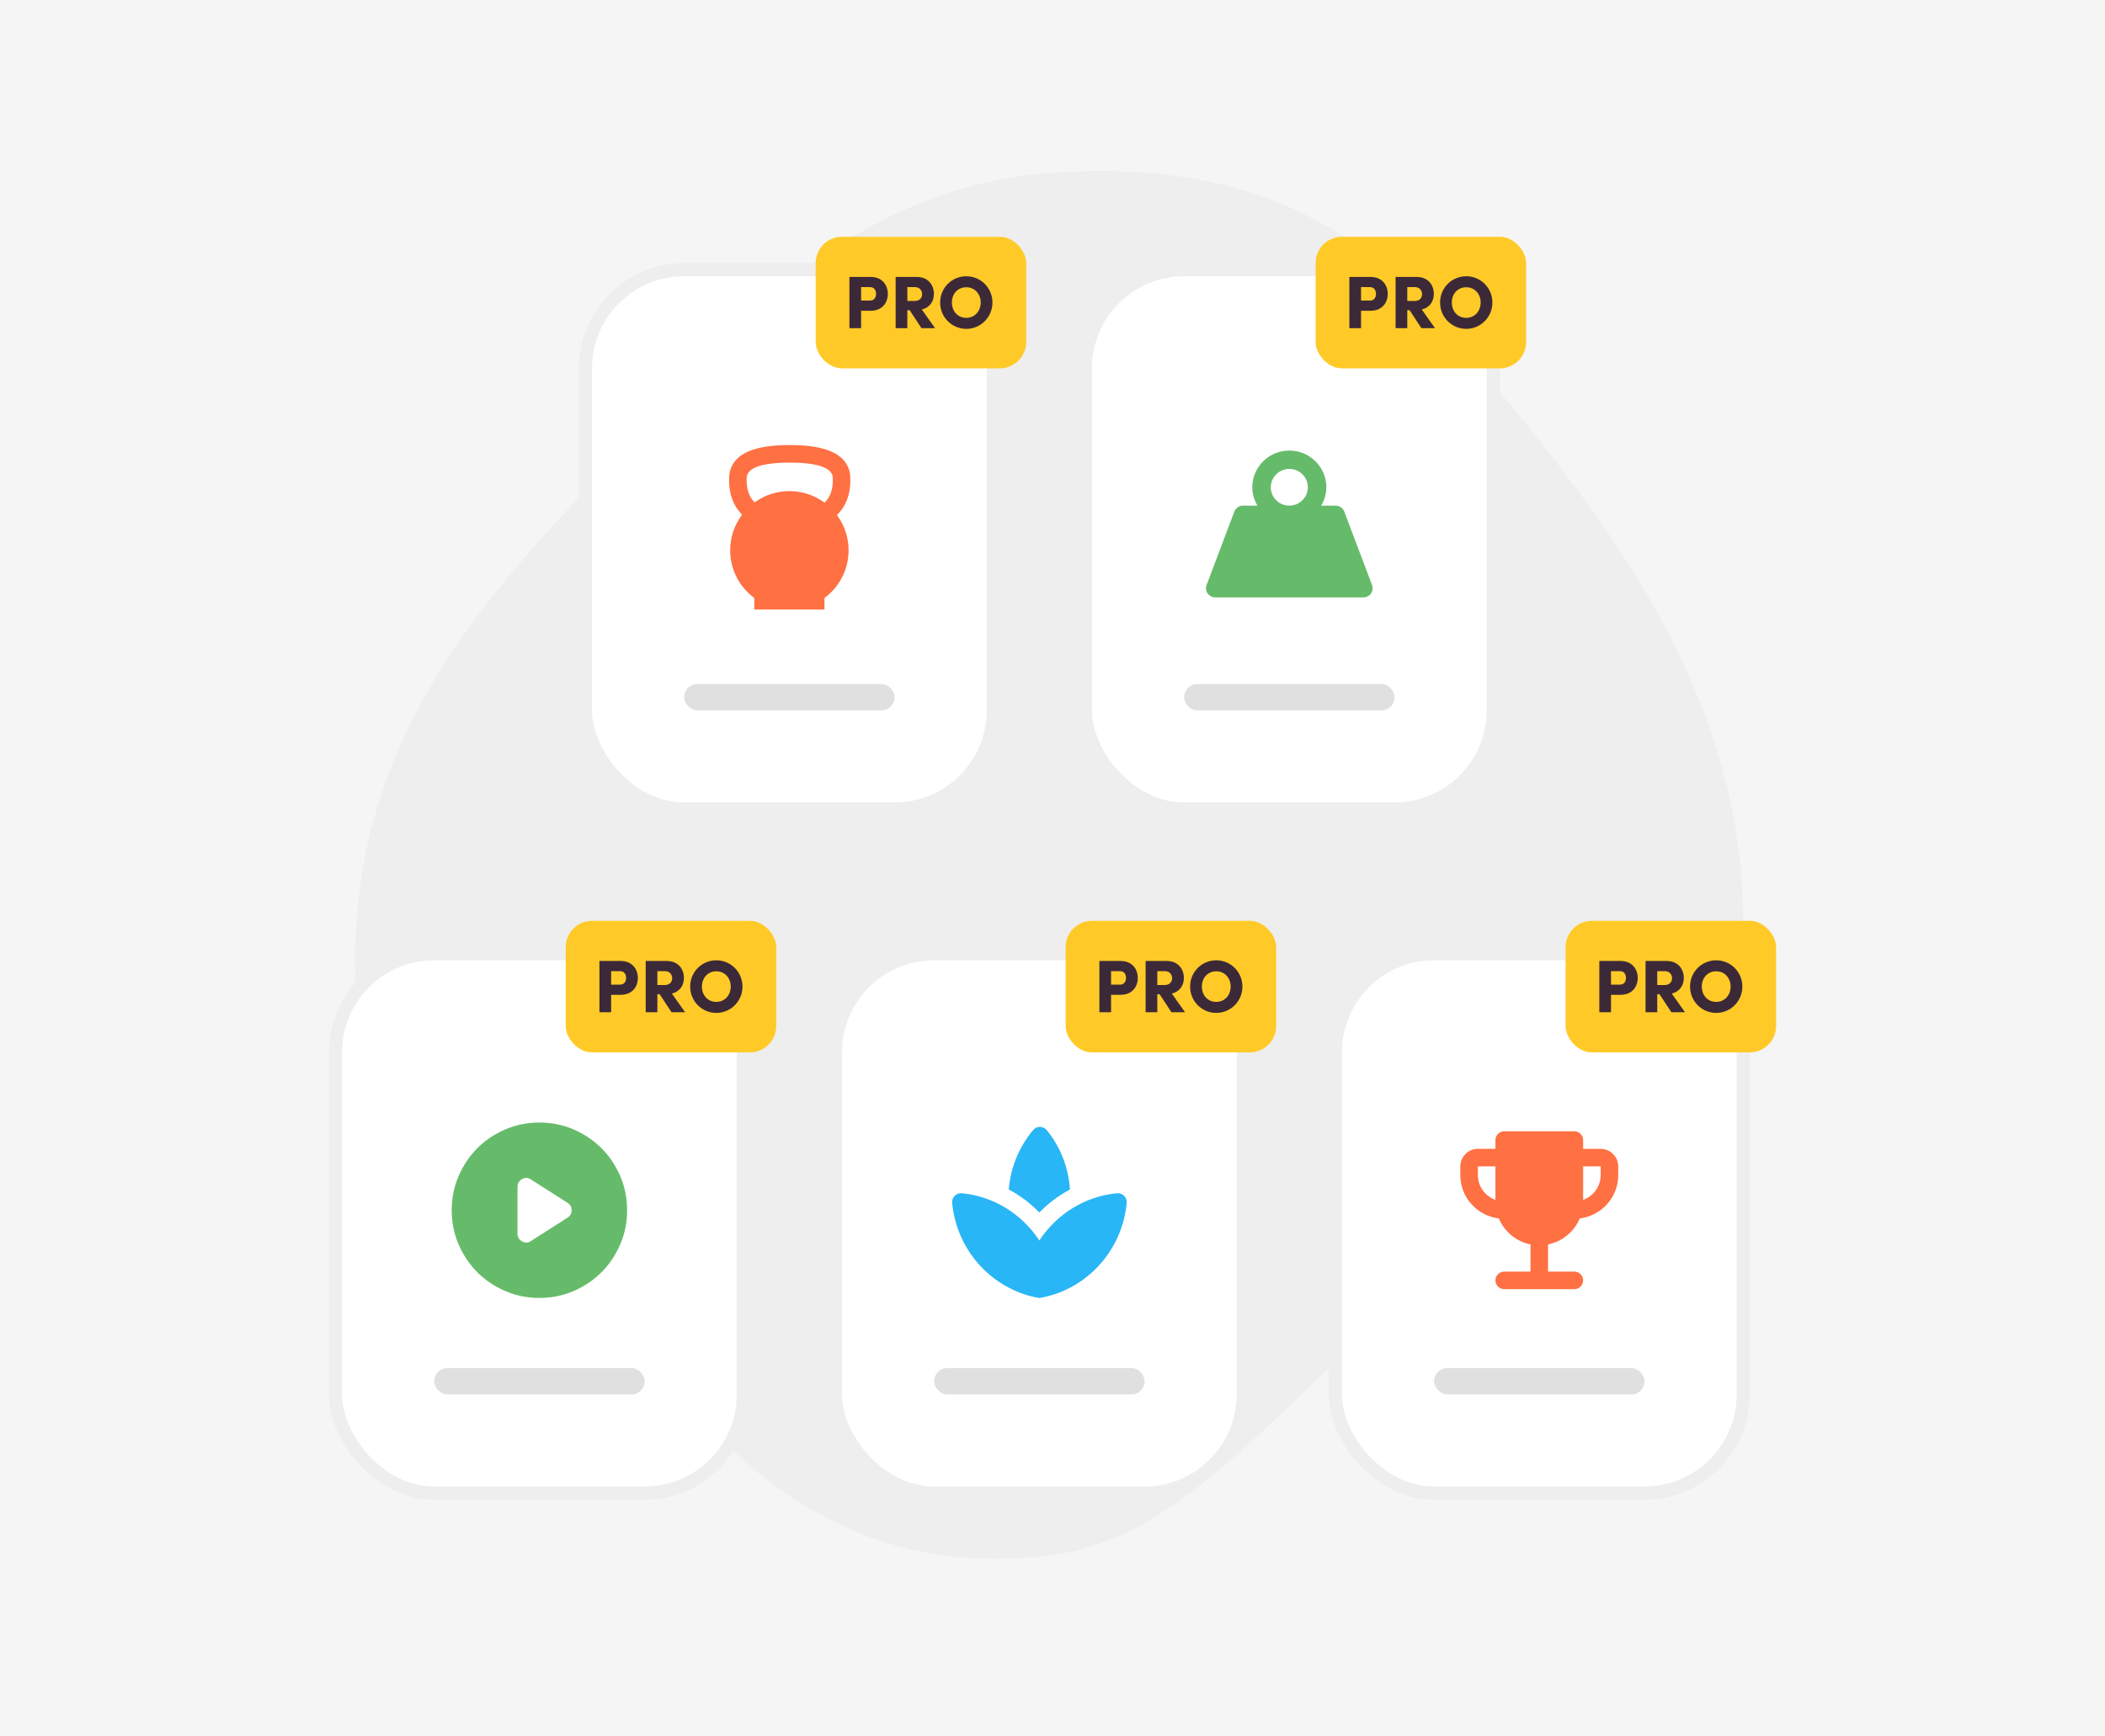 <?xml version="1.0"?>
<svg xmlns="http://www.w3.org/2000/svg" width="320" height="264" viewBox="0 0 320 264" fill="none">
<rect width="320" height="264" fill="#F5F5F5"/>
<path fill-rule="evenodd" clip-rule="evenodd" d="M160.718 26.206C181.542 24.946 202.185 29.098 219.295 49.311C240.356 74.191 268.956 105.92 264.545 148.86C260.077 192.354 224.588 186.703 201.881 208.158C188.443 220.856 176.039 234.112 160.718 236.308C143.603 238.76 127.079 234.934 111.973 221.042C88.902 199.822 55.521 193.372 54.049 148.86C52.582 104.5 84.515 81.053 106.168 56.155C122.62 37.237 140.866 27.407 160.718 26.206Z" fill="#EEEEEE"/>
<rect x="89" y="41" width="62" height="82" rx="15" fill="white" stroke="#EEEEEE" stroke-width="2"/>
<path fill-rule="evenodd" clip-rule="evenodd" d="M120.098 70.334V70.334C120.083 70.334 120.068 70.334 120.052 70.334C120.037 70.334 120.021 70.334 120.006 70.334V70.334C119.631 70.334 119.273 70.34 118.933 70.353L118.691 70.363L118.455 70.375C118.26 70.386 118.072 70.399 117.89 70.414L117.674 70.433C114.838 70.701 113.559 71.497 113.509 72.624C113.434 74.281 113.835 75.5 114.716 76.381C116.2 75.303 118.026 74.667 120 74.667C122.001 74.667 123.85 75.32 125.344 76.425C126.256 75.54 126.671 74.309 126.596 72.624C126.545 71.497 125.266 70.701 122.43 70.433L122.214 70.414C122.032 70.399 121.844 70.386 121.65 70.375L121.413 70.363L121.171 70.353C120.831 70.34 120.473 70.334 120.098 70.334ZM120.104 67.667L120.145 67.667C122.835 67.672 124.915 67.993 126.413 68.667C128.168 69.456 129.182 70.775 129.26 72.504C129.368 74.91 128.691 76.879 127.232 78.309C128.343 79.806 129 81.66 129 83.667C129 86.641 127.557 89.279 125.333 90.917V92.667H120H114.667V90.917C112.443 89.279 111 86.641 111 83.667C111 81.633 111.675 79.757 112.812 78.25C111.395 76.825 110.738 74.877 110.845 72.504C110.922 70.775 111.937 69.456 113.691 68.667C115.189 67.993 117.269 67.672 119.959 67.667L120 67.667H120.104ZM120 77.334C123.498 77.334 126.333 80.169 126.333 83.667C126.333 87.165 123.498 90 120 90C116.502 90 113.667 87.165 113.667 83.667C113.667 80.169 116.502 77.334 120 77.334Z" fill="#FF7043"/>
<rect x="104" y="104" width="32" height="4" rx="2" fill="#E0E0E0"/>
<rect x="124" y="36" width="32" height="20" rx="4" fill="#FFCA28"/>
<path d="M132.341 42.102H129.127V49.898H130.904V47.25H132.341C134.151 47.25 134.966 45.983 134.966 44.682C134.966 43.392 134.151 42.102 132.341 42.102ZM132.261 45.7H130.904V43.652H132.273C132.929 43.652 133.178 44.184 133.178 44.682C133.178 45.18 132.929 45.7 132.261 45.7Z" fill="#3C2938"/>
<path d="M140.081 49.898H142.152L140.138 47.058C141.394 46.741 141.971 45.779 141.971 44.682C141.971 43.392 141.156 42.102 139.346 42.102H136.155V49.898H137.932V47.16H138.282L140.081 49.898ZM137.932 43.652H139.108C139.833 43.652 140.183 44.206 140.183 44.727C140.183 45.248 139.844 45.757 139.063 45.757H137.932V43.652Z" fill="#3C2938"/>
<path d="M146.901 50C149.096 50 150.873 48.201 150.873 45.994C150.873 43.788 149.096 42 146.901 42C144.672 42 142.918 43.788 142.918 45.994C142.918 48.201 144.672 50 146.901 50ZM146.89 48.325C145.577 48.325 144.706 47.296 144.706 45.994C144.706 44.693 145.577 43.675 146.89 43.675C148.191 43.675 149.085 44.693 149.085 45.994C149.085 47.296 148.191 48.325 146.89 48.325Z" fill="#3C2938"/>
<rect x="165" y="41" width="62" height="82" rx="15" fill="white" stroke="#EEEEEE" stroke-width="2"/>
<path d="M208.578 88.948L204.356 77.781C204.255 77.515 204.075 77.286 203.839 77.124C203.603 76.962 203.324 76.875 203.037 76.875H200.846C201.353 76.03 201.624 75.067 201.63 74.083C201.63 71.004 199.103 68.5 196 68.5C192.897 68.5 190.37 71.004 190.37 74.083C190.37 75.105 190.669 76.05 191.154 76.875H188.963C188.376 76.875 187.851 77.237 187.644 77.781L183.422 88.948C183.364 89.105 183.334 89.27 183.333 89.438C183.333 89.808 183.482 90.163 183.746 90.424C184.01 90.686 184.368 90.833 184.741 90.833H207.259C207.633 90.833 207.991 90.686 208.254 90.424C208.518 90.163 208.667 89.808 208.667 89.438C208.667 89.27 208.637 89.104 208.578 88.948ZM193.185 74.083C193.185 72.545 194.446 71.292 196 71.292C197.554 71.292 198.815 72.545 198.815 74.083C198.815 75.621 197.554 76.875 196 76.875C194.446 76.875 193.185 75.621 193.185 74.083Z" fill="#66BB6A"/>
<rect x="180" y="104" width="32" height="4" rx="2" fill="#E0E0E0"/>
<rect x="200" y="36" width="32" height="20" rx="4" fill="#FFCA28"/>
<path d="M208.341 42.102H205.127V49.898H206.904V47.25H208.341C210.151 47.25 210.966 45.983 210.966 44.682C210.966 43.392 210.151 42.102 208.341 42.102ZM208.261 45.7H206.904V43.652H208.273C208.929 43.652 209.178 44.184 209.178 44.682C209.178 45.18 208.929 45.7 208.261 45.7Z" fill="#3C2938"/>
<path d="M216.081 49.898H218.152L216.138 47.058C217.394 46.741 217.971 45.779 217.971 44.682C217.971 43.392 217.156 42.102 215.346 42.102H212.155V49.898H213.932V47.16H214.282L216.081 49.898ZM213.932 43.652H215.108C215.833 43.652 216.183 44.206 216.183 44.727C216.183 45.248 215.844 45.757 215.063 45.757H213.932V43.652Z" fill="#3C2938"/>
<path d="M222.901 50C225.096 50 226.873 48.201 226.873 45.994C226.873 43.788 225.096 42 222.901 42C220.672 42 218.918 43.788 218.918 45.994C218.918 48.201 220.672 50 222.901 50ZM222.89 48.325C221.577 48.325 220.706 47.296 220.706 45.994C220.706 44.693 221.577 43.675 222.89 43.675C224.191 43.675 225.085 44.693 225.085 45.994C225.085 47.296 224.191 48.325 222.89 48.325Z" fill="#3C2938"/>
<rect x="127" y="145" width="62" height="82" rx="15" fill="white" stroke="#EEEEEE" stroke-width="2"/>
<rect x="142" y="208" width="32" height="4" rx="2" fill="#E0E0E0"/>
<rect x="162" y="140" width="32" height="20" rx="4" fill="#FFCA28"/>
<path d="M170.341 146.102H167.127V153.898H168.904V151.25H170.341C172.151 151.25 172.966 149.983 172.966 148.682C172.966 147.392 172.151 146.102 170.341 146.102ZM170.261 149.7H168.904V147.652H170.273C170.929 147.652 171.178 148.184 171.178 148.682C171.178 149.18 170.929 149.7 170.261 149.7Z" fill="#3C2938"/>
<path d="M178.081 153.898H180.152L178.138 151.058C179.394 150.741 179.971 149.779 179.971 148.682C179.971 147.392 179.156 146.102 177.346 146.102H174.155V153.898H175.932V151.16H176.282L178.081 153.898ZM175.932 147.652H177.108C177.833 147.652 178.183 148.207 178.183 148.727C178.183 149.248 177.844 149.757 177.063 149.757H175.932V147.652Z" fill="#3C2938"/>
<path d="M184.901 154C187.096 154 188.873 152.201 188.873 149.994C188.873 147.788 187.096 146 184.901 146C182.672 146 180.918 147.788 180.918 149.994C180.918 152.201 182.672 154 184.901 154ZM184.89 152.325C183.577 152.325 182.706 151.296 182.706 149.994C182.706 148.693 183.577 147.675 184.89 147.675C186.191 147.675 187.085 148.693 187.085 149.994C187.085 151.296 186.191 152.325 184.89 152.325Z" fill="#3C2938"/>
<rect x="51" y="145" width="62" height="82" rx="15" fill="white" stroke="#EEEEEE" stroke-width="2"/>
<path d="M78.667 180.434V187.567C78.667 188.078 78.9 188.467 79.367 188.734C79.833 189 80.289 188.978 80.733 188.667L86.267 185.134C86.689 184.867 86.9 184.489 86.9 184C86.9 183.511 86.689 183.134 86.267 182.867L80.733 179.334C80.289 179.023 79.833 179 79.367 179.267C78.9 179.534 78.667 179.923 78.667 180.434ZM82 197.334C80.156 197.334 78.422 196.983 76.8 196.283C75.178 195.583 73.767 194.634 72.567 193.434C71.367 192.234 70.417 190.823 69.717 189.2C69.017 187.578 68.667 185.845 68.667 184C68.667 182.156 69.017 180.423 69.717 178.8C70.417 177.178 71.367 175.767 72.567 174.567C73.767 173.367 75.178 172.417 76.8 171.716C78.422 171.017 80.156 170.667 82 170.667C83.844 170.667 85.578 171.017 87.2 171.716C88.822 172.417 90.233 173.367 91.433 174.567C92.633 175.767 93.583 177.178 94.283 178.8C94.983 180.423 95.333 182.156 95.333 184C95.333 185.845 94.983 187.578 94.283 189.2C93.583 190.823 92.633 192.234 91.433 193.434C90.233 194.634 88.822 195.583 87.2 196.283C85.578 196.983 83.844 197.334 82 197.334Z" fill="#66BB6A"/>
<rect x="66" y="208" width="32" height="4" rx="2" fill="#E0E0E0"/>
<rect x="86" y="140" width="32" height="20" rx="4" fill="#FFCA28"/>
<path d="M94.341 146.102H91.127V153.898H92.904V151.25H94.341C96.151 151.25 96.966 149.983 96.966 148.682C96.966 147.392 96.151 146.102 94.341 146.102ZM94.262 149.7H92.904V147.652H94.273C94.929 147.652 95.178 148.184 95.178 148.682C95.178 149.18 94.929 149.7 94.262 149.7Z" fill="#3C2938"/>
<path d="M102.082 153.898H104.152L102.138 151.058C103.394 150.741 103.971 149.779 103.971 148.682C103.971 147.392 103.157 146.102 101.346 146.102H98.155V153.898H99.932V151.16H100.282L102.082 153.898ZM99.932 147.652H101.108C101.833 147.652 102.183 148.207 102.183 148.727C102.183 149.248 101.844 149.757 101.063 149.757H99.932V147.652Z" fill="#3C2938"/>
<path d="M108.901 154C111.097 154 112.873 152.201 112.873 149.994C112.873 147.788 111.097 146 108.901 146C106.672 146 104.918 147.788 104.918 149.994C104.918 152.201 106.672 154 108.901 154ZM108.89 152.325C107.577 152.325 106.706 151.296 106.706 149.994C106.706 148.693 107.577 147.675 108.89 147.675C110.191 147.675 111.085 148.693 111.085 149.994C111.085 151.296 110.191 152.325 108.89 152.325Z" fill="#3C2938"/>
<rect x="203" y="145" width="62" height="82" rx="15" fill="white" stroke="#EEEEEE" stroke-width="2"/>
<g clip-path="url(#clip0_4197_99013)">
<path d="M243.333 174.667H240.667V173.333C240.667 172.6 240.067 172 239.333 172H228.667C227.933 172 227.333 172.6 227.333 173.333V174.667H224.667C223.2 174.667 222 175.867 222 177.333V178.667C222 182.067 224.56 184.84 227.853 185.253C228.693 187.253 230.493 188.76 232.667 189.2V193.333H228.667C227.933 193.333 227.333 193.933 227.333 194.667C227.333 195.4 227.933 196 228.667 196H239.333C240.067 196 240.667 195.4 240.667 194.667C240.667 193.933 240.067 193.333 239.333 193.333H235.333V189.2C237.507 188.76 239.307 187.253 240.147 185.253C243.44 184.84 246 182.067 246 178.667V177.333C246 175.867 244.8 174.667 243.333 174.667ZM224.667 178.667V177.333H227.333V182.427C225.787 181.867 224.667 180.4 224.667 178.667ZM243.333 178.667C243.333 180.4 242.213 181.867 240.667 182.427V177.333H243.333V178.667Z" fill="#FF7043"/>
</g>
<rect x="218" y="208" width="32" height="4" rx="2" fill="#E0E0E0"/>
<rect x="238" y="140" width="32" height="20" rx="4" fill="#FFCA28"/>
<path d="M246.341 146.102H243.127V153.898H244.904V151.25H246.341C248.151 151.25 248.966 149.983 248.966 148.682C248.966 147.392 248.151 146.102 246.341 146.102ZM246.261 149.7H244.904V147.652H246.273C246.929 147.652 247.178 148.184 247.178 148.682C247.178 149.18 246.929 149.7 246.261 149.7Z" fill="#3C2938"/>
<path d="M254.081 153.898H256.152L254.138 151.058C255.394 150.741 255.971 149.779 255.971 148.682C255.971 147.392 255.156 146.102 253.346 146.102H250.155V153.898H251.932V151.16H252.282L254.081 153.898ZM251.932 147.652H253.108C253.833 147.652 254.183 148.207 254.183 148.727C254.183 149.248 253.844 149.757 253.063 149.757H251.932V147.652Z" fill="#3C2938"/>
<path d="M260.901 154C263.096 154 264.873 152.201 264.873 149.994C264.873 147.788 263.096 146 260.901 146C258.672 146 256.918 147.788 256.918 149.994C256.918 152.201 258.672 154 260.901 154ZM260.89 152.325C259.577 152.325 258.706 151.296 258.706 149.994C258.706 148.693 259.577 147.675 260.89 147.675C262.191 147.675 263.085 148.693 263.085 149.994C263.085 151.296 262.191 152.325 260.89 152.325Z" fill="#3C2938"/>
<g clip-path="url(#clip1_4197_99013)">
<path d="M162.653 180.84C162.44 177.614 161.28 174.454 159.133 171.827C158.587 171.16 157.587 171.16 157.04 171.827C154.84 174.467 153.613 177.627 153.347 180.84C155.053 181.747 156.627 182.92 158 184.347C159.373 182.934 160.947 181.76 162.653 180.84ZM153.987 184.374C153.8 184.24 153.587 184.12 153.387 183.987C153.587 184.134 153.8 184.24 153.987 184.374ZM158 188.6C155.4 184.64 151.147 181.894 146.227 181.414C145.373 181.334 144.667 182.04 144.747 182.894C145.347 189.294 149.613 194.6 155.387 196.667C156.227 196.974 157.107 197.2 158.013 197.347C158.92 197.187 159.787 196.96 160.64 196.667C166.413 194.6 170.68 189.307 171.28 182.894C171.36 182.04 170.64 181.334 169.8 181.414C164.853 181.894 160.6 184.64 158 188.6Z" fill="#29B6F6"/>
</g>
<circle cx="119.5" cy="83.5" r="7.5" fill="#FF7043"/>
<defs>
<clipPath id="clip0_4197_99013">
<rect width="32" height="32" fill="white" transform="translate(218 168)"/>
</clipPath>
<clipPath id="clip1_4197_99013">
<rect width="32" height="32" fill="white" transform="translate(142 168)"/>
</clipPath>
</defs>
</svg>
